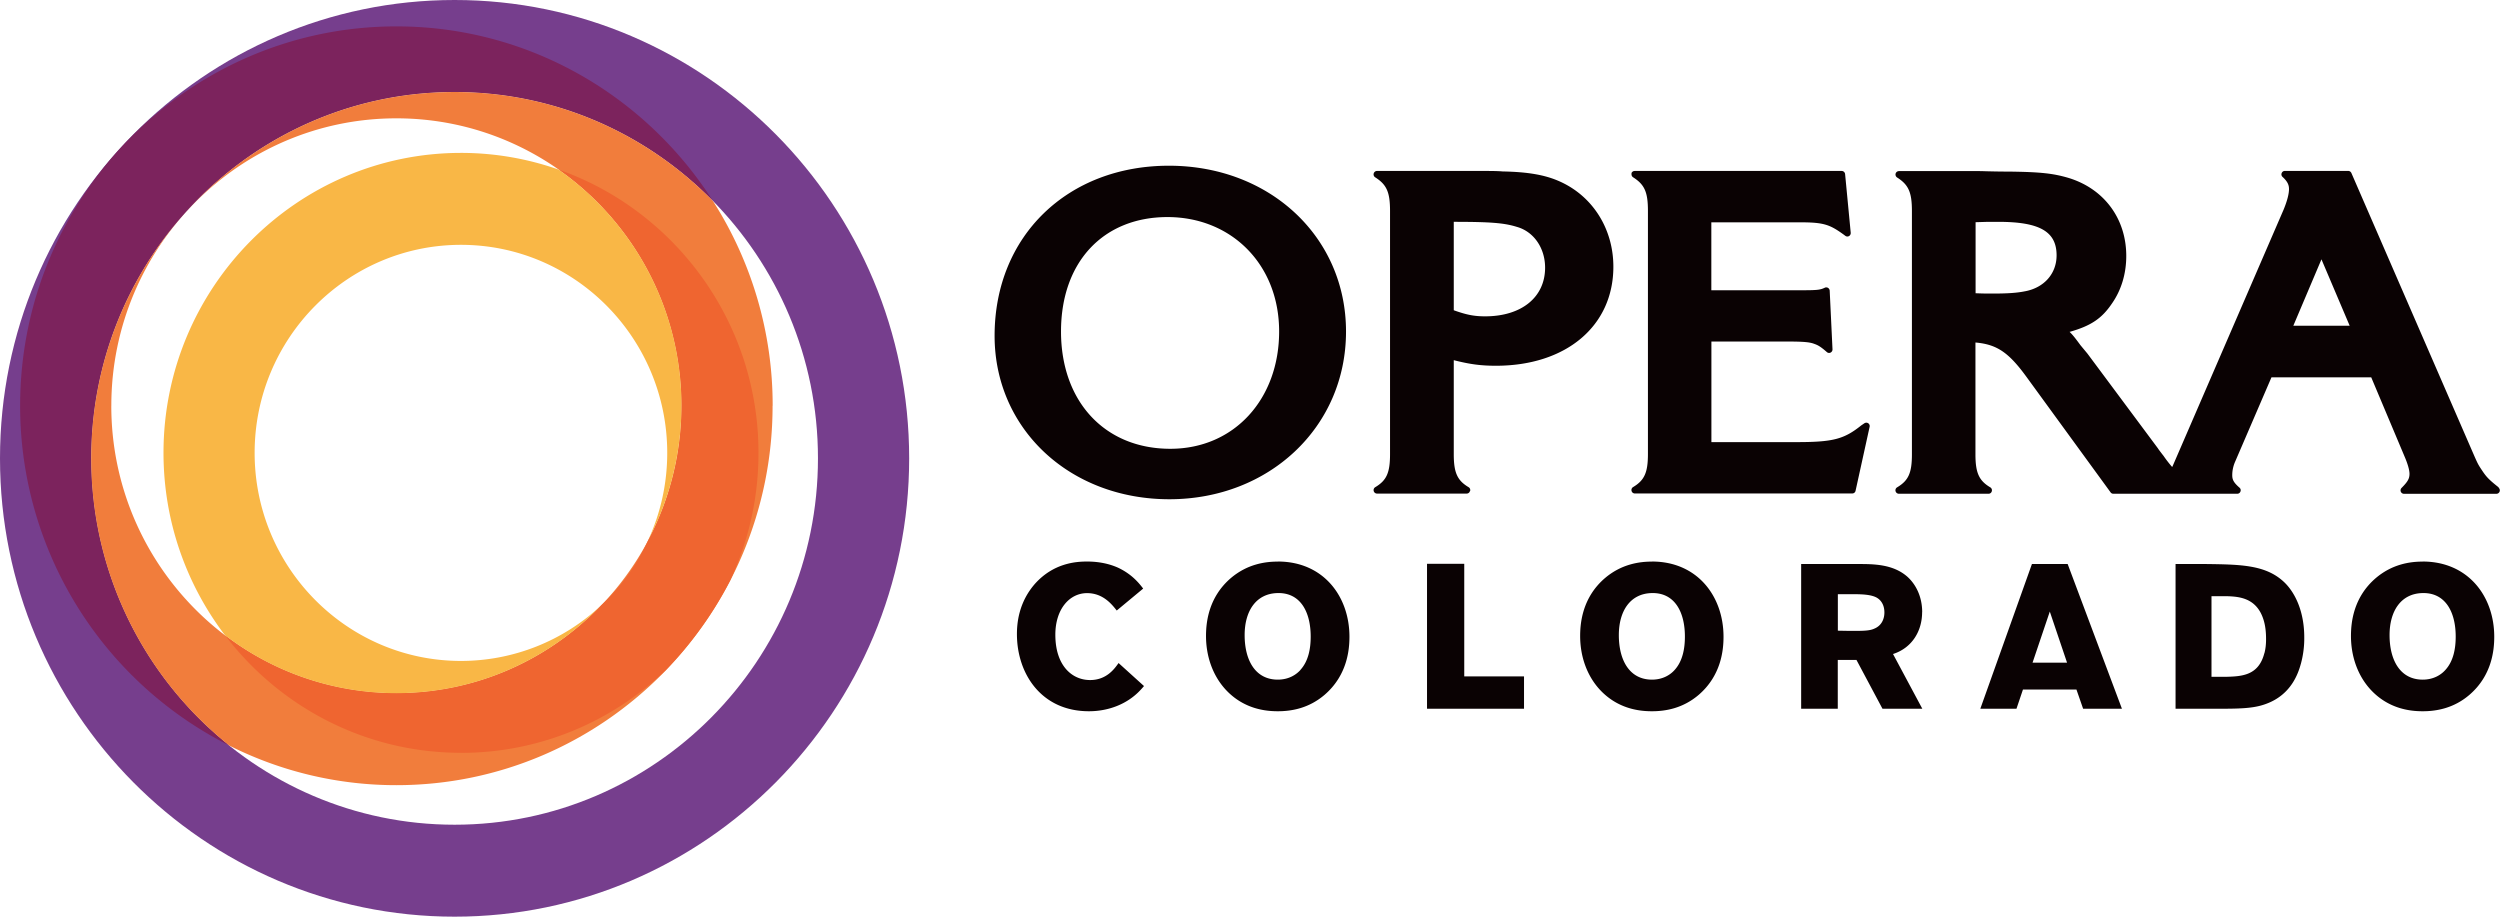 <svg xmlns="http://www.w3.org/2000/svg" fill="none" viewBox="0 0 150 55"><g clip-path="url(#a)"><path fill="#0a0203" d="M146.718 40.202c-.218.245-.657.576-1.356.576-1.343 0-1.988-1.156-1.988-2.672 0-1.428.67-2.497 1.988-2.522 1.381-.025 1.98 1.16 1.98 2.61 0 .724-.135 1.478-.624 2.008m-1.356-6.506c-.78 0-1.827.157-2.805.981-1.356 1.156-1.499 2.672-1.499 3.483 0 1.18.378 2.349 1.183 3.223 1.096 1.18 2.427 1.292 3.121 1.292.793 0 1.845-.162 2.806-.986 1.356-1.168 1.487-2.696 1.487-3.483 0-2.435-1.573-4.514-4.297-4.514m-9.497 5.5c-.341 1.329-1.326 1.391-2.279 1.416h-.892v-4.837h.904c.682.024 1.766.062 2.198 1.354.135.393.172.812.172 1.23 0 .282-.025.563-.098.837m-3.541-5.351h-1.791v8.684h2.304c1.487 0 2.378 0 3.163-.306 1.479-.555 1.894-1.822 2.05-2.386a5.8 5.8 0 0 0 .205-1.586c0-1.549-.538-2.659-1.171-3.284-1.109-1.08-2.624-1.093-4.756-1.122m-10.376 5.918 1.035-3.065 1.035 3.065h-2.074zm-.037-5.918-3.097 8.684h2.169l.39-1.155h3.208l.402 1.156h2.329l-3.257-8.685h-2.148zm-9.427 3.864c-.304.149-.67.149-1.475.149l-.743-.013v-2.19h.854c.55 0 1.183.012 1.524.236.148.095.415.343.415.861 0 .344-.136.762-.575.957m2.842-.974c0-.948-.39-1.685-.903-2.14-.867-.75-2.026-.75-2.979-.75h-3.38v8.684h2.197v-2.928h1.122l1.561 2.928h2.39l-1.758-3.284c1.171-.377 1.746-1.412 1.746-2.51m-14.853 3.471c-.218.245-.657.576-1.356.576-1.343 0-1.988-1.156-1.988-2.672 0-1.428.67-2.497 1.988-2.522 1.38-.025 1.976 1.16 1.976 2.61 0 .724-.136 1.478-.62 2.008m-1.356-6.506c-.78 0-1.832.157-2.81.981-1.355 1.156-1.499 2.672-1.499 3.483 0 1.18.378 2.349 1.183 3.223 1.097 1.18 2.428 1.292 3.126 1.292.793 0 1.84-.162 2.806-.986 1.355-1.168 1.487-2.696 1.487-3.483 0-2.435-1.573-4.514-4.293-4.514m-11.263 6.891h3.586v1.943h-5.82v-8.698h2.234zm-9.834-.38c-.218.243-.657.575-1.355.575-1.343 0-1.988-1.156-1.988-2.672 0-1.428.67-2.497 1.988-2.522 1.38-.025 1.975 1.16 1.975 2.61 0 .724-.135 1.478-.624 2.008m-1.347-6.506c-.78 0-1.832.157-2.81.981-1.355 1.156-1.5 2.672-1.5 3.483 0 1.18.379 2.349 1.184 3.223 1.097 1.18 2.428 1.292 3.126 1.292.793 0 1.84-.162 2.805-.986 1.356-1.168 1.491-2.696 1.491-3.483 0-2.435-1.573-4.514-4.296-4.514m-9.555 6.092 1.524 1.379c-.074.087-.148.174-.217.244-.793.85-1.927 1.268-3.09 1.268-2.854 0-4.317-2.253-4.317-4.627 0-.617.087-1.917 1.122-3.064 1.076-1.168 2.353-1.292 3.076-1.292s1.344.136 1.865.368c.867.406 1.294.973 1.512 1.255l-1.586 1.317c-.291-.368-.817-1.044-1.782-1.044-1.035 0-1.902.936-1.902 2.498 0 1.843.99 2.717 2.086 2.717.99 0 1.467-.68 1.71-1.023m70.483-20.236 1.688-3.984 1.693 3.984zm-16.102-2.067c-.538.112-1.183.137-1.984.137-.3 0-.526 0-.978-.02v-4.262l.727-.021h.645c2.477 0 3.488.584 3.488 2.009 0 1.097-.744 1.942-1.894 2.157m28.421 11.767c-.649-.51-.768-.671-1.027-1.06-.218-.328-.238-.37-.546-1.078l-7.267-16.727a.21.21 0 0 0-.189-.124h-3.803a.2.2 0 0 0-.189.132.2.2 0 0 0 .053.228c.32.294.386.505.386.729 0 .294-.115.729-.32 1.226l-6.646 15.36a1 1 0 0 0-.042.092 7 7 0 0 1-.517-.667l-.082-.104c-.115-.153-.218-.281-.255-.347l-4.231-5.687-.415-.5c-.32-.436-.484-.643-.657-.804 1.294-.365 1.943-.812 2.547-1.71.558-.8.854-1.786.854-2.846 0-2.24-1.331-4.034-3.471-4.684-.916-.27-1.672-.352-3.52-.377-.608 0-1.084-.012-1.409-.02q-.26-.009-.394-.01h-4.847a.21.21 0 0 0-.198.15.215.215 0 0 0 .087.232c.69.439.891.89.891 2.013V27.26c0 1.114-.205 1.573-.887 1.98a.207.207 0 0 0 .103.385h5.381a.2.2 0 0 0 .197-.154.205.205 0 0 0-.095-.232c-.678-.405-.887-.87-.887-1.98V20.55c1.314.116 2.017.613 3.122 2.146l4.987 6.846a.2.2 0 0 0 .164.083h7.439a.2.2 0 0 0 .189-.137.2.2 0 0 0-.058-.228c-.369-.319-.435-.497-.435-.75q.001-.426.181-.828l2.173-5.044h5.984l2.005 4.762c.185.431.292.804.292 1.028 0 .29-.103.472-.477.849a.21.21 0 0 0-.045.223.21.21 0 0 0 .189.129h5.549a.21.21 0 0 0 .193-.141.21.21 0 0 0-.065-.228M97.882 10.408a.204.204 0 0 1 .197-.15h12.422c.106 0 .193.08.205.187l.337 3.52a.21.21 0 0 1-.103.2.2.2 0 0 1-.222-.017l-.111-.083c-.809-.58-1.166-.725-2.555-.725h-5.372v4.075h5.43c.957 0 1.105-.025 1.38-.153a.2.2 0 0 1 .193.012c.058.038.095.1.099.166l.168 3.52a.21.21 0 0 1-.115.195.2.2 0 0 1-.222-.029c-.402-.352-.55-.422-.776-.501-.267-.1-.665-.133-1.569-.133h-4.584v6.035h5.093c2.202 0 2.859-.17 3.903-1.007l.184-.124a.21.21 0 0 1 .23 0c.07.05.103.133.083.215l-.843 3.835a.2.2 0 0 1-.201.162H98.091a.2.2 0 0 1-.197-.153.204.204 0 0 1 .095-.232c.677-.406.887-.87.887-1.98V12.648c0-1.122-.201-1.573-.892-2.012a.21.21 0 0 1-.086-.232M87.227 13.31c2.246 0 3.043.07 3.795.306 1.006.286 1.684 1.268 1.684 2.444 0 1.773-1.413 2.92-3.598 2.92-.65 0-1.105-.087-1.882-.365V13.31Zm.981 16.152a.204.204 0 0 0-.094-.232c-.678-.406-.888-.87-.888-1.98v-5.64c.966.248 1.635.335 2.527.335 4.218 0 7.049-2.385 7.049-5.943 0-2.257-1.225-4.212-3.192-5.103-.88-.401-1.914-.583-3.447-.612-.32-.03-.772-.03-1.343-.03h-6.198a.207.207 0 0 0-.111.382c.69.439.891.89.891 2.012v14.6c0 1.114-.205 1.573-.887 1.98a.207.207 0 0 0 .103.384h5.38a.2.2 0 0 0 .198-.153m-17.98-2.535c-3.922 0-6.555-2.828-6.555-7.036s2.567-6.867 6.387-6.867 6.7 2.825 6.7 6.867-2.687 7.036-6.527 7.036m10.54-7.036c0-5.67-4.568-9.948-10.626-9.948-6.06 0-10.459 4.195-10.459 10.205 0 5.59 4.51 9.807 10.487 9.807s10.598-4.324 10.598-10.06"/><path fill="#763e8d" d="M27.275 55C12.237 55 0 42.662 0 27.5S12.237 0 27.275 0 54.55 12.338 54.55 27.5 42.313 55 27.275 55m0-49.483c-12.023 0-21.804 9.86-21.804 21.983 0 12.122 9.78 21.983 21.804 21.983s21.803-9.86 21.803-21.983c0-12.122-9.78-21.983-21.803-21.983"/><path fill="#7c235d" d="M5.471 27.5c0-12.122 9.78-21.983 21.804-21.983 6.055 0 11.538 2.501 15.494 6.53C38.748 5.758 31.74 1.583 23.783 1.583c-12.45 0-22.575 10.209-22.575 22.762a22.8 22.8 0 0 0 12.557 20.389A22.02 22.02 0 0 1 5.475 27.5z"/><path fill="#f17d3c" d="M46.36 24.344a22.75 22.75 0 0 0-3.59-12.292c-3.957-4.03-9.44-6.531-15.495-6.531-12.023 0-21.804 9.86-21.804 21.983a22.02 22.02 0 0 0 8.29 17.233 22.26 22.26 0 0 0 10.018 2.373c12.45 0 22.576-10.209 22.576-22.762zm-39.68 0C6.68 14.835 14.351 7.1 23.783 7.1c9.43 0 17.104 7.736 17.104 17.245s-7.673 17.246-17.104 17.246c-9.432 0-17.105-7.737-17.105-17.246Z"/><path fill="#ef6530" d="M27.661 45.172c4.753 0 9.078-1.889 12.278-4.953a23 23 0 0 0 3.873-5.393 18 18 0 0 0 1.697-7.653c0-7.857-5.02-14.545-11.99-16.997a17.28 17.28 0 0 1 7.369 14.168 17.2 17.2 0 0 1-2.009 8.093 12.4 12.4 0 0 1-2.81 3.88c-3.113 3.247-7.471 5.268-12.29 5.268a16.9 16.9 0 0 1-10.281-3.474c3.265 4.286 8.396 7.057 14.159 7.057z"/><path fill="#f9b746" d="M40.888 24.344c0-5.864-2.92-11.05-7.37-14.168a17.6 17.6 0 0 0-5.857-1.002C17.82 9.174 9.81 17.25 9.81 27.173c0 4.112 1.38 7.906 3.689 10.942A16.9 16.9 0 0 0 23.78 41.59c4.819 0 9.177-2.026 12.29-5.268a12.28 12.28 0 0 1-8.412 3.334c-6.827 0-12.38-5.6-12.38-12.483s5.553-12.483 12.38-12.483 12.376 5.6 12.376 12.483c0 1.88-.415 3.665-1.158 5.264a17.3 17.3 0 0 0 2.009-8.093z"/></g><defs><clipPath id="a"><path fill="#fff" d="M0 0h150v55H0z"/></clipPath></defs></svg>
